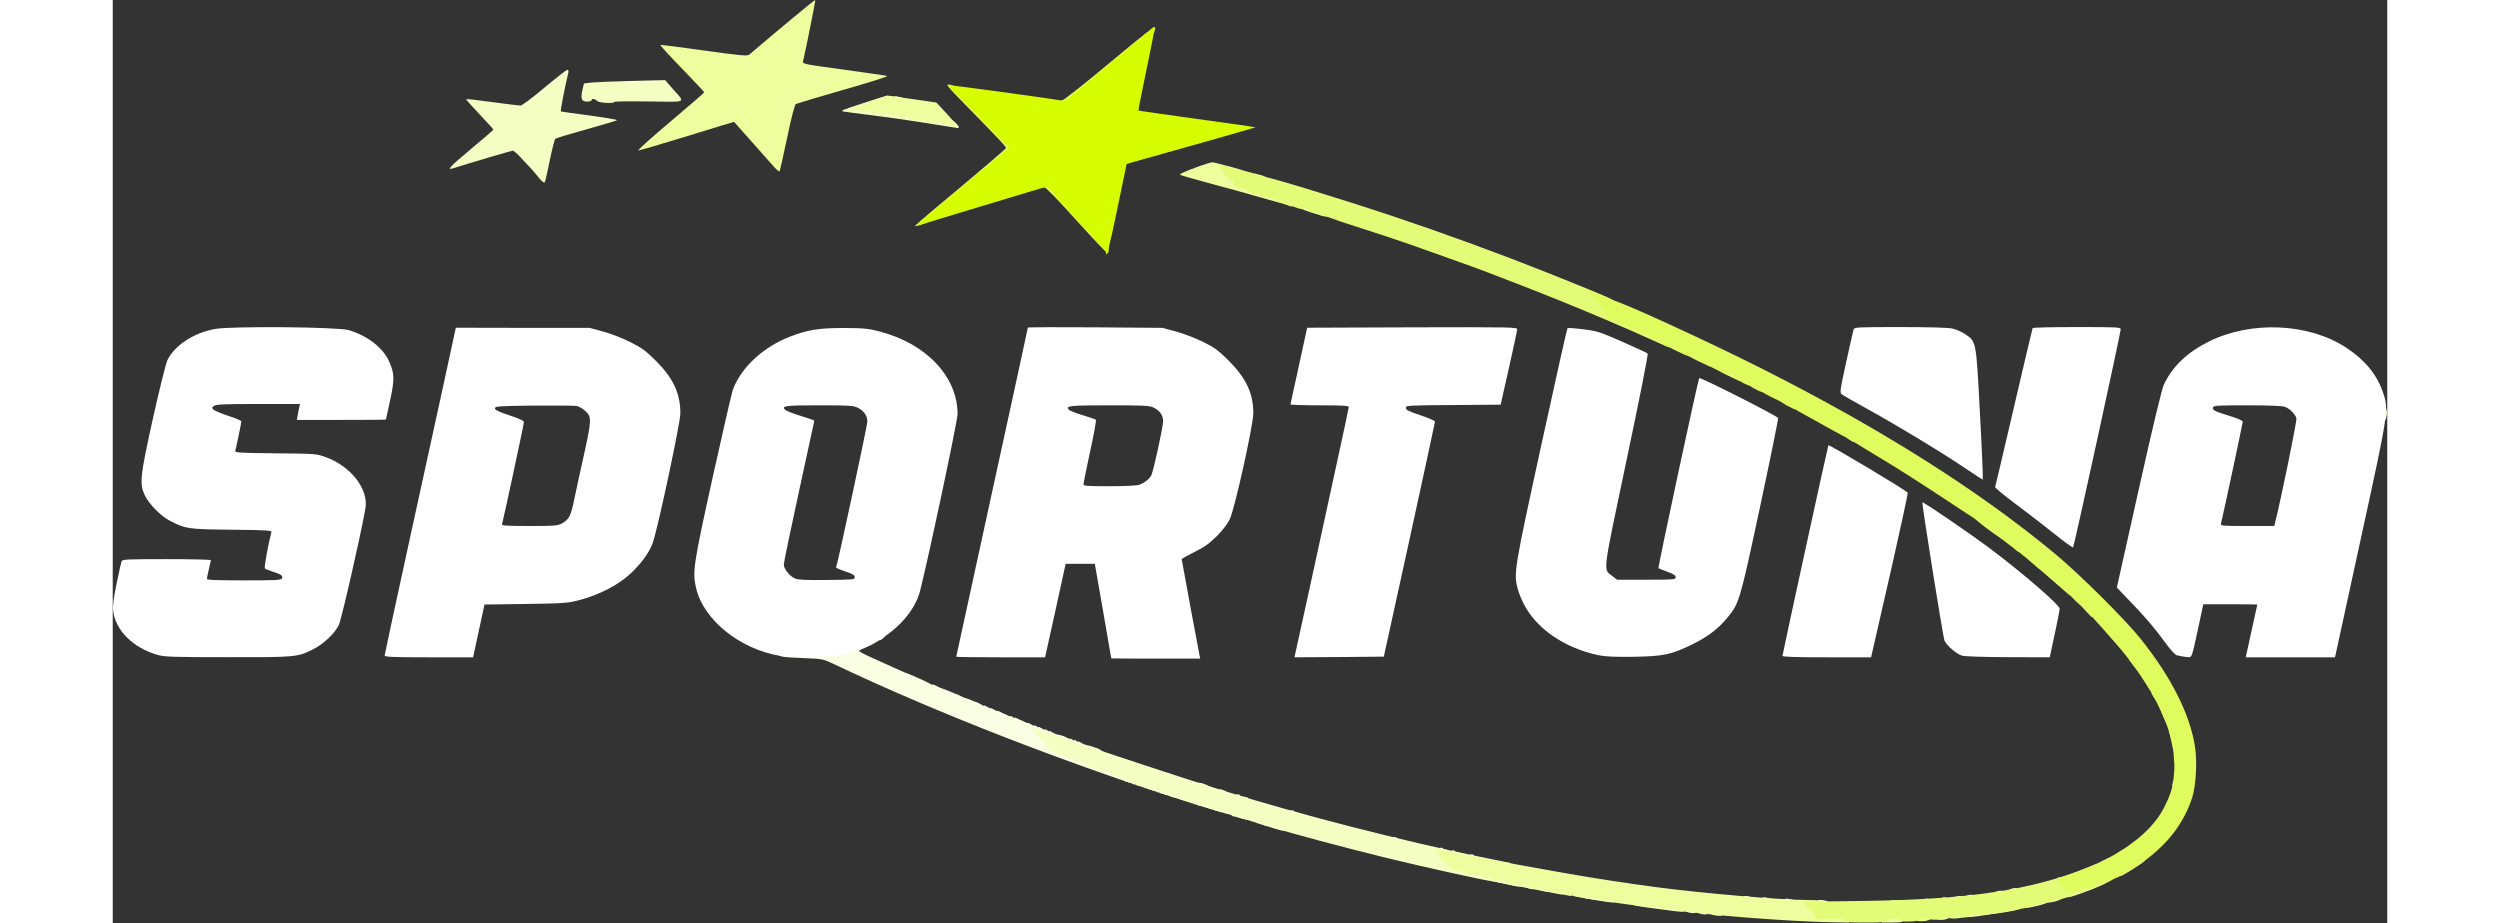 <?xml version="1.0"?>
<svg xmlns="http://www.w3.org/2000/svg" width="325" height="120" viewBox="0 0 1715 696" fill="none">
<rect x="0" y="0" width="1715" height="696" fill="#333333" stroke="none"/>
<g clip-path="url(#clip0_433_2)">
<path d="M1399 689.905C1399 688.405 1401.4 687.805 1415.3 685.705C1439.7 682.105 1439 682.205 1439 683.905C1439 685.705 1435 686.705 1415.2 689.505C1398 692.005 1399 692.005 1399 689.905ZM1206.8 689.905C1205.8 689.705 1205 688.805 1205 688.005C1205 687.005 1206.3 686.605 1209.5 686.605C1213.3 686.605 1214 686.905 1214 688.605C1214 690.105 1213.4 690.605 1211.3 690.505C1209.7 690.405 1207.7 690.205 1206.8 689.905ZM1196.8 688.905C1193.2 688.005 1194.8 685.605 1199 685.605C1202.3 685.605 1203 685.905 1203 687.605C1203 689.605 1201 690.005 1196.8 688.905ZM1187.8 687.905C1184.2 687.005 1185.8 684.605 1190 684.605C1193.3 684.605 1194 684.905 1194 686.605C1194 688.605 1192 689.005 1187.8 687.905ZM1166.5 685.505C1147.2 683.005 1146 682.705 1146 681.105C1146 679.205 1145.4 679.205 1166.8 681.805C1182.7 683.805 1185 684.305 1185 685.805C1185 688.005 1185 688.005 1166.5 685.505ZM1442 682.805C1442 681.405 1443.3 680.705 1447.8 679.805C1455.4 678.205 1458 678.305 1458 680.005C1458 681.005 1455.6 682.005 1451.1 683.005C1442.3 685.005 1442 685.005 1442 682.805ZM1285 680.605C1285 678.505 1287.3 678.005 1291.8 679.205C1295.9 680.305 1294.4 682.605 1289.5 682.605C1285.7 682.605 1285 682.305 1285 680.605ZM1338 681.205C1338 679.605 1341 678.605 1345.8 678.605C1348.3 678.605 1349 679.005 1349 680.605C1349 682.405 1348.3 682.605 1343.5 682.605C1339.5 682.605 1338 682.205 1338 681.205ZM1260 679.605C1260 677.505 1261.6 677.105 1265.8 678.205C1269.7 679.305 1268.5 681.605 1264 681.605C1260.7 681.605 1260 681.305 1260 679.605ZM1362 680.205C1362 679.505 1363 678.605 1364.3 678.205C1368.4 677.105 1370 677.505 1370 679.605C1370 681.305 1369.3 681.605 1366 681.605C1363.3 681.605 1362 681.205 1362 680.205ZM1120.5 679.105C1106.6 676.705 1106 676.605 1106 675.105C1106 673.205 1106.1 673.205 1120.8 675.305C1131.2 676.805 1133 677.305 1133 678.805C1133 680.905 1131.8 680.905 1120.5 679.105ZM1243 678.605C1243 676.505 1244.6 676.105 1248.8 677.205C1252.7 678.305 1251.5 680.605 1247 680.605C1243.7 680.605 1243 680.305 1243 678.605ZM1376 679.205C1376 677.905 1378.8 676.605 1381.8 676.605C1382.4 676.605 1383 677.505 1383 678.605C1383 680.205 1382.3 680.605 1379.5 680.605C1377.2 680.605 1376 680.105 1376 679.205ZM1459 678.805C1459 676.805 1462.2 675.605 1467.6 675.605C1472.9 675.605 1469.3 678.905 1462.7 680.105C1459.4 680.705 1459 680.605 1459 678.805ZM1229 677.605C1229 675.505 1230.6 675.105 1234.8 676.205C1238.7 677.305 1237.5 679.605 1233 679.605C1229.7 679.605 1229 679.305 1229 677.605ZM1387 678.205C1387 676.905 1389.8 675.605 1392.8 675.605C1393.4 675.605 1394 676.505 1394 677.605C1394 679.205 1393.3 679.605 1390.5 679.605C1388.2 679.605 1387 679.105 1387 678.205ZM1396 677.205C1396 675.905 1398.8 674.605 1401.8 674.605C1402.4 674.605 1403 675.505 1403 676.605C1403 678.205 1402.3 678.605 1399.5 678.605C1397.2 678.605 1396 678.105 1396 677.205ZM1473 674.805C1473 673.505 1474.5 672.505 1478.3 671.305C1481.3 670.405 1484.4 669.605 1485.3 669.605C1486.1 669.605 1487 669.105 1487.2 668.505C1487.4 667.905 1489.7 667.205 1492.3 666.905C1495.4 666.505 1497 665.905 1497 665.005C1497 664.105 1498.2 663.605 1500.5 663.605C1502.4 663.605 1504 664.005 1504 664.505C1504 665.705 1496.7 669.105 1485.2 673.205C1474.5 677.105 1473 677.305 1473 674.805ZM1095.8 674.905C1092.5 674.105 1093.8 671.605 1097.5 671.605C1100.3 671.605 1101 672.005 1101 673.605C1101 675.605 1099.6 675.905 1095.8 674.905ZM1418 674.205C1418 672.905 1420.8 671.605 1423.8 671.605C1424.4 671.605 1425 672.505 1425 673.605C1425 675.205 1424.3 675.605 1421.5 675.605C1419.2 675.605 1418 675.105 1418 674.205ZM1429 672.205C1429 670.905 1431.8 669.605 1434.8 669.605C1435.4 669.605 1436 670.505 1436 671.605C1436 673.205 1435.3 673.605 1432.5 673.605C1430.2 673.605 1429 673.105 1429 672.205ZM1078.8 671.905C1075.5 671.105 1076.8 668.605 1080.5 668.605C1083.3 668.605 1084 669.005 1084 670.605C1084 672.605 1082.6 672.905 1078.8 671.905ZM1067.8 669.905C1064.5 669.105 1065.8 666.605 1069.5 666.605C1072.3 666.605 1073 667.005 1073 668.605C1073 670.605 1071.6 670.905 1067.8 669.905ZM1055 667.605C1053.1 667.205 1048.9 666.305 1045.8 665.605C1042 664.905 1040 664.005 1040 663.005C1040 661.205 1042.4 661.205 1053.2 663.305C1060.4 664.705 1062 665.305 1062 666.805C1062 668.705 1060.7 668.905 1055 667.605ZM1513 658.205C1513 655.805 1514.6 654.605 1518.1 654.605C1519.1 654.605 1520 653.905 1520 653.105C1520 652.305 1520.7 651.605 1521.5 651.605C1522.3 651.605 1523 651.205 1523 650.605C1523 650.105 1523.7 649.605 1524.5 649.605C1525.3 649.605 1526 649.205 1526 648.605C1526 648.105 1527.6 647.605 1529.6 647.605C1532.8 647.605 1533.1 647.805 1532 649.105C1530.6 650.805 1515.1 660.605 1513.8 660.605C1513.4 660.605 1513 659.505 1513 658.205ZM1497 651.705C1497 651.205 1498.9 649.905 1501.3 648.705L1505.5 646.605L1505.8 648.705C1506 649.905 1505.6 651.305 1504.8 651.705C1503.1 652.905 1497 652.805 1497 651.705ZM1022 646.205C1022 645.505 1022.9 644.605 1024 644.305C1025.1 644.005 1026 644.205 1026 644.705C1026 645.205 1026.7 645.605 1027.5 645.605C1028.3 645.605 1029 646.105 1029 646.605C1029 647.205 1027.4 647.605 1025.5 647.605C1023.2 647.605 1022 647.105 1022 646.205ZM1008 643.205C1008 642.505 1008.9 641.605 1010 641.305C1011.1 641.005 1012 641.205 1012 641.705C1012 642.205 1012.7 642.605 1013.5 642.605C1014.3 642.605 1015 643.105 1015 643.605C1015 644.205 1013.4 644.605 1011.5 644.605C1009.2 644.605 1008 644.105 1008 643.205ZM999 641.205C999 640.505 999.9 639.605 1001 639.305C1002.1 639.005 1003 639.205 1003 639.705C1003 640.205 1003.7 640.605 1004.5 640.605C1005.3 640.605 1006 641.105 1006 641.605C1006 642.205 1004.4 642.605 1002.5 642.605C1000.2 642.605 999 642.105 999 641.205ZM964 633.205C964 632.505 964.9 631.605 966 631.305C967.1 631.005 968 631.205 968 631.705C968 632.205 968.7 632.605 969.5 632.605C970.3 632.605 971 633.105 971 633.605C971 634.205 969.4 634.605 967.5 634.605C965.2 634.605 964 634.105 964 633.205ZM873.5 623.905C869.1 622.605 864.4 621.105 863 620.705C861.6 620.305 860.3 619.105 860.1 618.105C859.8 616.505 860.3 616.405 864.6 616.905C867.3 617.205 869.6 617.905 869.8 618.505C870 619.105 871.7 619.605 873.6 619.605C875.5 619.605 877 620.105 877 620.605C877 621.205 878.6 621.605 880.5 621.605C883.6 621.605 884 621.905 884 624.105C884 627.105 883.7 627.105 873.5 623.905ZM848 616.205C842.5 614.605 840.4 613.505 840.2 612.205C839.8 610.505 840.3 610.405 844.6 610.905C847.3 611.205 849.6 611.905 849.8 612.505C850 613.105 851.7 613.605 853.6 613.605C856.6 613.605 857 613.905 857 616.105C857 619.005 857.5 619.005 848 616.205ZM887 612.805C887 611.705 887.7 611.005 889 611.005C890.1 611.005 891 611.405 891 611.805C891 612.205 891.7 612.605 892.5 612.605C893.3 612.605 894 613.105 894 613.605C894 614.205 892.4 614.605 890.5 614.605C887.8 614.605 887 614.205 887 612.805ZM818 607.005C723.8 577.405 622.3 538.105 543.5 500.605C535.7 496.905 535.2 496.805 521 496.205C505.2 495.605 502 495.105 502 493.105C502 492.005 505.2 491.905 518.3 492.305C536.6 493.005 543.6 492.105 557.3 487.505C562.2 485.905 566.8 484.605 567.6 484.605C568.4 484.605 569 484.205 569 483.605C569 483.105 570.6 482.605 572.5 482.605C575.3 482.605 576 482.205 576 480.605C576 479.005 576.7 478.605 579.7 478.605C583.2 478.605 583.3 478.605 581.5 480.605C580.5 481.705 579.3 482.605 578.7 482.605C578.2 482.605 576.6 483.405 575.2 484.405C573.7 485.405 570.5 487.105 568 488.105C565.5 489.105 563.1 490.305 562.7 490.605C562.3 491.005 566.3 493.205 571.7 495.605C577.1 498.005 584.9 501.505 589 503.405C593.1 505.305 597 507.005 597.5 507.205C599.8 507.705 615.5 514.805 616.7 515.805C617.4 516.405 618 516.605 618 516.205C618 515.805 619.5 516.305 621.3 517.305C623 518.205 625 519.105 625.6 519.205C626.2 519.305 628.9 520.405 631.6 521.505C634.3 522.705 636.5 523.605 636.5 523.505C636.5 523.405 637.6 523.905 639 524.605C640.4 525.405 642 526.105 642.5 526.205C643.1 526.305 645.1 527.005 647 527.805C648.9 528.605 651 529.405 651.5 529.505C652.1 529.605 653.5 530.405 654.8 531.205C656 532.005 657 532.405 657 532.005C657 531.705 658.1 532.105 659.5 533.005C660.9 533.905 662 534.405 662 534.005C662 533.705 663.1 534.105 664.5 535.005C665.9 535.905 667 536.405 667 536.105C667 535.805 668 536.105 669.3 536.805C670.5 537.505 671.7 538.105 672 538.105C672.3 538.105 673.5 538.705 674.8 539.405C676 540.105 677 540.405 677 540.005C677 539.705 677.7 539.905 678.5 540.605C679.3 541.305 680 541.505 680 541.205C680 540.805 681 541.105 682.3 541.805C683.5 542.505 684.7 543.105 685 543.105C685.3 543.105 686.5 543.705 687.8 544.405C689 545.105 690 545.405 690 545.105C690 544.805 691.1 545.305 692.5 546.205C693.9 547.105 695 547.505 695 547.105C695 546.705 695.7 546.905 696.5 547.605C697.3 548.305 698 548.605 698 548.205C698 547.805 699.1 548.305 700.5 549.205C701.9 550.105 703 550.505 703 550.105C703 549.705 703.7 549.905 704.5 550.605C705.3 551.305 706 551.605 706 551.205C706 550.805 707 551.205 708.3 552.105C709.5 552.905 711.7 553.805 713 554.005C714.4 554.205 715.6 554.505 715.8 554.705C715.9 554.805 716.3 554.905 716.8 555.005C717.2 555.105 718.5 555.705 719.8 556.405C721 557.105 722 557.405 722 557.005C722 556.705 722.7 556.905 723.5 557.605C724.3 558.305 725 558.505 725 558.105C725 557.705 725.7 557.905 726.5 558.605C727.3 559.305 728 559.605 728 559.205C728 558.805 729 559.205 730.3 560.105C731.5 560.905 733.7 561.805 735 562.005C736.4 562.205 737.6 562.505 737.8 562.705C737.9 562.805 738.5 563.005 739 563.105C739.6 563.205 740.2 563.505 740.5 563.605C740.8 563.705 741.3 563.905 741.8 564.005C743.6 564.405 747 566.805 747 567.605C747 568.205 745.5 568.605 743.8 568.605C738.8 568.605 733 566.705 733 565.105C733 564.005 731.9 563.605 729.1 563.605C725.4 563.605 719 561.905 718 560.705C717.7 560.305 715.5 559.505 713 558.905C710.5 558.305 707.7 557.405 706.6 557.005C705 556.405 705.1 556.705 707.1 559.905C709.3 563.205 710.9 564.105 725.5 569.505C734.3 572.805 742.9 576.205 744.5 577.005C746.2 577.905 748.4 578.605 749.5 578.605C750.6 578.605 754.2 579.905 757.5 581.405C760.8 583.005 771.4 586.905 781 590.105C790.6 593.305 798.7 596.205 799 596.605C799.3 597.005 801.3 597.605 803.5 597.905C805.7 598.305 807.6 599.005 807.8 599.605C808 600.105 809.3 600.605 810.8 600.605C814.1 600.605 827 604.705 827 605.805C827 606.205 828.2 606.605 829.8 606.605C834.9 606.605 837 607.705 837 610.205C837 611.505 836.7 612.605 836.3 612.605C835.8 612.505 827.6 610.005 818 607.005ZM852 603.605C852 603.105 850.7 602.605 849 602.605C846.7 602.605 846 602.105 846 600.705C846 598.905 848.9 598.205 850.1 599.805C850.4 600.305 851.8 600.705 853.3 600.805C854.8 600.905 856 601.405 856 601.805C856 602.205 856.7 602.605 857.5 602.605C858.3 602.605 859 603.105 859 603.605C859 604.205 857.4 604.605 855.5 604.605C853.6 604.605 852 604.205 852 603.605ZM833 596.805C833 594.905 834.9 594.605 838.3 596.105C841.1 597.305 840.2 598.605 836.5 598.605C833.8 598.605 833 598.205 833 596.805ZM818.8 593.905C816.1 593.205 816.5 589.905 819.3 590.205C820.5 590.305 821.6 590.505 821.8 590.605C821.9 590.805 822.3 590.905 822.8 591.105C825 591.705 827 592.905 827 593.705C827 594.605 821.9 594.705 818.8 593.905ZM1553 592.405C1553 589.405 1554.3 586.605 1555.6 586.605C1556.5 586.605 1557 587.805 1557 590.105C1557 592.905 1556.6 593.605 1555 593.605C1553.9 593.605 1553 593.005 1553 592.405Z" fill="#FAFEE2"/>
<path d="M1111.5 677.505C1108.8 677.005 1105 676.405 1103.3 676.105C1100.9 675.705 1100 675.005 1100 673.605C1100 671.205 1101.4 671.105 1112.3 672.805C1119.4 673.805 1120 674.105 1120 676.305C1120 678.805 1119.5 678.905 1111.5 677.505ZM1085.5 673.205C1082.2 672.505 1076.4 671.405 1072.5 670.705C1068.7 670.005 1061.5 668.605 1056.5 667.605C1051.6 666.505 1044.4 665.205 1040.5 664.605C1030.8 663.105 988.5 653.705 959 646.505C931.4 639.805 881.8 626.505 881 625.705C880.7 625.405 879.2 625.005 877.5 624.805C875.9 624.605 874.3 624.105 874 623.805C873.7 623.405 872.2 623.005 870.5 622.805C868.9 622.605 867.2 622.005 866.9 621.405C866.6 620.905 866 620.505 865.6 620.505C865.3 620.605 864.9 620.605 864.8 620.505C864.6 620.505 863.4 620.305 862 620.105C860.6 619.905 858.2 619.205 856.5 618.505C854.9 617.805 853.2 617.305 852.8 617.405C852.4 617.505 850.8 617.105 849.3 616.405C847.8 615.805 845.9 615.405 845.3 615.505C844.6 615.605 844 615.305 844 614.905C844 614.505 843 614.005 841.7 613.905C840.5 613.905 838.2 613.205 836.5 612.505C834.9 611.805 832.9 611.405 832.3 611.505C831.6 611.605 831 611.205 831 610.605C831 610.005 830.6 609.705 830.1 610.005C829.6 610.405 827.9 610.105 826.3 609.405C824.8 608.805 823.2 608.205 822.8 608.205C822.5 608.105 821.9 607.805 821.5 607.405C821.1 607.005 820.2 607.005 819.4 607.305C818.6 607.605 818 607.305 818 606.705C818 606.105 817.3 605.905 816.5 606.205C815.7 606.605 815 606.305 815 605.705C815 605.105 814.3 604.905 813.5 605.205C812.7 605.605 812 605.305 812 604.605C812 604.005 811.6 603.705 811.1 604.005C810.6 604.405 808.9 604.105 807.3 603.405C805.8 602.805 804.2 602.205 803.8 602.105C803.3 601.905 802.9 601.805 802.8 601.605C802.6 601.505 801.2 601.205 799.5 601.005C797.9 600.705 796.4 600.105 796.2 599.605C796 599.105 795.2 599.005 794.4 599.305C793.6 599.605 793 599.305 793 598.705C793 598.105 792.3 597.905 791.5 598.205C790.7 598.605 790 598.305 790 597.705C790 597.105 789.3 596.905 788.5 597.205C787.7 597.605 787 597.305 787 596.705C787 596.105 786.3 595.905 785.5 596.205C784.7 596.605 784 596.305 784 595.705C784 595.105 783.3 594.905 782.5 595.205C781.7 595.605 781 595.305 781 594.705C781 594.105 780.3 593.905 779.5 594.205C778.7 594.605 778 594.305 778 593.605C778 593.005 777.6 592.805 777 593.105C776.5 593.405 776 593.205 776 592.605C776 591.905 775.2 591.705 774 592.105C772.9 592.505 772 592.305 772 591.705C772 591.105 771.3 590.905 770.5 591.205C769.7 591.605 769 591.305 769 590.705C769 590.105 768.3 589.905 767.5 590.205C766.7 590.605 766 590.305 766 589.705C766 589.105 765.3 588.905 764.5 589.205C763.7 589.605 763 589.305 763 588.605C763 588.005 762.6 587.705 762.1 588.105C761.6 588.405 760.9 588.205 760.5 587.605C760.1 587.005 759.4 586.805 758.9 587.105C758.4 587.505 758 587.305 758 586.805C758 585.405 748 581.405 745.9 581.905C744.8 582.205 744 582.005 744 581.405C744 580.905 743.4 580.605 742.8 580.905C742.1 581.105 741.1 580.705 740.5 580.005C740 579.305 732.1 576.005 722.9 572.605C709.2 567.605 706.1 566.105 704.7 563.705C703.8 562.205 701.6 559.305 699.8 557.305C695.5 552.605 693.5 550.305 692.6 548.805C692.2 548.105 697.6 549.605 704.6 552.105C711.5 554.605 718 556.605 719 556.605C720 556.605 721 557.005 721.2 557.605C721.4 558.105 724.2 559.205 727.5 560.005C730.8 560.905 734.9 562.205 736.5 563.005C739.8 564.505 808.7 587.205 837.5 596.205C896.3 614.505 972.5 634.105 1033.3 646.505C1044.2 648.805 1053.4 650.605 1053.6 650.605C1053.8 650.605 1054 651.305 1054 652.105C1054 653.105 1053 653.605 1050.7 653.605C1047.8 653.605 1011.1 646.605 1005.5 645.005C1004.3 644.605 1004.7 645.305 1006.7 646.805C1008.5 648.005 1010.2 649.805 1010.5 650.705C1011 652.205 1031.6 657.005 1061.5 662.805C1064.8 663.405 1067.7 664.205 1068 664.605C1068.3 665.005 1074.7 666.305 1082.3 667.705C1095.2 669.905 1096 670.205 1096 672.305C1096 675.005 1094.6 675.105 1085.5 673.205ZM1712 311.605C1712 308.905 1712.4 306.605 1713 306.605C1714.2 306.605 1715.1 310.405 1714.6 313.105C1714.3 314.205 1714.1 315.405 1714.1 315.905C1714 316.305 1713.6 316.605 1713 316.605C1712.5 316.605 1712 314.405 1712 311.605ZM321.1 133.805C319.5 131.705 316.4 128.105 314.3 125.905C312.2 123.705 308.8 120.005 306.6 117.705C304.5 115.505 302.3 113.605 301.6 113.605C300.7 113.605 267.5 123.405 256.3 127.005C251.5 128.505 254.6 125.305 270.5 112.005C279.6 104.505 287 98.005 287 97.705C287 97.405 282.3 92.205 276.5 86.105C270.8 80.105 266.3 75.005 266.5 74.805C266.8 74.505 275.6 75.505 286.2 77.005C296.8 78.405 306.4 79.605 307.5 79.605C308.6 79.605 316.7 73.505 325.5 66.105C334.3 58.705 342.1 52.705 342.8 52.605C343.6 52.605 343.8 53.405 343.5 54.905C340.9 65.605 337.4 83.705 337.9 84.005C338.2 84.205 348.1 85.605 359.8 87.105C371.5 88.705 380.7 90.305 380.3 90.605C379.8 91.005 369.4 94.105 357 97.605C344.6 101.005 334.1 104.205 333.7 104.605C333.2 105.005 331.5 111.605 329.9 119.205C326 137.805 326.1 137.605 325.1 137.605C324.6 137.605 322.8 135.905 321.1 133.805ZM615.5 93.105C604.5 91.305 585.4 88.505 573 87.005C560.6 85.405 550.3 84.105 550.1 83.905C549.2 83.305 551 82.605 567.3 77.305C583.6 72.005 584 71.905 584 74.105C584 75.905 583 76.605 578 78.105C574.7 79.105 572.2 80.105 572.4 80.305C572.6 80.505 581.9 82.005 593.1 83.705C604.3 85.305 614.4 87.005 615.5 87.505C616.6 88.005 620.8 88.705 624.9 89.005C631.2 89.405 632.7 89.905 635.1 92.205C638.2 95.205 638.8 96.705 636.8 96.505C636.1 96.405 626.5 94.905 615.5 93.105Z" fill="#F5FEC3"/>
<path d="M365.2 76.105C363.7 74.405 361 74.105 361 75.605C361 76.205 359.5 76.605 357.6 76.605C353.5 76.605 352.6 74.405 354.2 67.605L355.3 62.905L361.4 62.205C364.8 61.905 378.5 61.305 392 61.005L416.5 60.405L422 66.705C431.9 78.005 434.1 76.905 404.1 76.505C389.8 76.305 378 76.405 378 76.905C378 78.305 366.6 77.605 365.2 76.105ZM588 74.605C588 72.505 589.6 72.105 593.8 73.205C597.7 74.305 596.5 76.605 592 76.605C588.7 76.605 588 76.305 588 74.605Z" fill="#F5FEC3"/>
<path d="M1281.5 694.905C1265.2 694.305 1237 692.405 1216 690.505C1179.3 687.205 1117.9 679.205 1117.2 677.605C1117.1 677.205 1115.6 677.205 1114 677.405C1112.3 677.605 1111 677.405 1111 676.905C1111 676.405 1109.7 676.105 1108 676.405C1106.4 676.605 1105 676.405 1105 676.005C1105 675.505 1102.4 675.005 1099.3 675.005C1096.1 674.905 1093.4 674.305 1093.2 673.805C1093 673.105 1091.6 672.905 1089.9 673.305C1088.1 673.605 1087 673.405 1087 672.705C1087 672.005 1086.1 671.805 1084.5 672.205C1083.1 672.505 1082 672.405 1082 671.905C1082 671.405 1080.7 671.105 1079 671.405C1077.2 671.705 1076 671.405 1076 670.705C1076 670.005 1075.1 669.805 1073.5 670.205C1072.1 670.505 1071 670.405 1071 669.905C1071 669.405 1069.7 669.105 1068 669.405C1065.7 669.705 1065 669.405 1065 668.205C1065 667.305 1064.6 666.605 1064 666.605C1063.5 666.605 1063 667.105 1063 667.605C1063 668.205 1062.3 668.605 1061.5 668.605C1060.7 668.605 1060 667.905 1060 667.105C1060 666.305 1059.6 665.605 1059 665.605C1058.5 665.605 1058 666.105 1058 666.605C1058 667.205 1057.3 667.605 1056.5 667.605C1055.7 667.605 1055 666.905 1055 666.105C1055 665.305 1054.6 664.605 1054 664.605C1053.5 664.605 1053 665.105 1053 665.605C1053 666.205 1052.3 666.605 1051.5 666.605C1050.7 666.605 1050 665.905 1050 665.105C1050 664.305 1049.3 663.605 1048.5 663.605C1047.7 663.605 1047 664.105 1047 664.605C1047 665.205 1046.6 665.605 1046 665.605C1045.5 665.605 1045 664.905 1045 664.105C1045 663.305 1044.6 662.605 1044 662.605C1043.5 662.605 1043 663.105 1043 663.605C1043 664.205 1042.3 664.605 1041.5 664.605C1040.7 664.605 1040 663.905 1040 663.105C1040 661.305 1036.4 661.105 1035.7 662.905C1035.3 663.605 1035.1 663.505 1035.1 662.505C1035 660.205 1023.1 657.805 1021.9 659.805C1021.2 660.805 1021 660.705 1021 659.505C1021 658.205 1019.3 657.505 1014.5 656.605C1010.2 655.805 1007.9 654.905 1007.5 653.705C1007.2 652.805 1005.7 651.205 1004 650.105C1002.3 649.005 1000.7 647.305 1000.4 646.405C1000.1 645.405 999.5 644.605 999 644.605C998.6 644.605 998 643.505 997.8 642.105C997.4 640.105 997.6 639.705 998.9 640.005C1001.5 640.805 1049.3 650.205 1063 652.605C1069.9 653.905 1082.7 656.105 1091.5 657.705C1114.3 661.805 1142.4 666.105 1164.5 669.005C1200.5 673.705 1258.2 678.605 1278 678.605C1287.8 678.605 1291 679.305 1291 681.205C1291 682.105 1289.8 682.605 1287.5 682.605C1284.7 682.605 1284.2 682.905 1284.7 684.405C1286.3 689.005 1287.8 689.605 1298.7 689.605H1309V695.605L1298.8 695.405C1293.1 695.305 1285.4 695.105 1281.5 694.905ZM1334 692.605V689.605H1342.5C1350.8 689.605 1351 689.705 1351 692.005C1351 695.005 1349.4 695.605 1340.9 695.605H1334V692.605ZM1360 692.105C1360 689.705 1360.3 689.605 1365.5 689.605C1370.2 689.605 1371 689.905 1371 691.505C1371 693.505 1368.4 694.605 1363.3 694.605C1360.4 694.605 1360 694.305 1360 692.105ZM1376 691.105C1376 688.805 1376.4 688.605 1380.5 688.605C1384.2 688.605 1385 688.905 1385 690.505C1385 692.405 1382.5 693.605 1378.3 693.605C1376.5 693.605 1376 693.005 1376 691.105ZM1387 690.205C1387 688.205 1387.5 687.605 1389.3 687.605C1390.5 687.605 1394.5 687.305 1398.3 686.905C1404.6 686.305 1405 686.405 1405 688.405C1405 690.705 1403.7 691.105 1393.3 692.105C1387 692.805 1387 692.805 1387 690.205ZM1343 681.205C1343 680.505 1344 679.605 1345.3 679.205C1349.4 678.105 1351 678.505 1351 680.605C1351 682.305 1350.3 682.605 1347 682.605C1344.3 682.605 1343 682.205 1343 681.205ZM904.3 160.405C896.8 158.005 895 157.105 895 155.505C895 153.905 895.7 153.605 899.5 153.605C902.8 153.605 904 154.005 904 155.105C904 156.205 905.1 156.605 908 156.605C910.2 156.605 912 157.105 912 157.605C912 158.205 913.1 158.605 914.5 158.605C916.5 158.605 917 159.105 917 161.105C917 164.305 916.1 164.205 904.3 160.405ZM886.9 155.105C886.6 154.905 884 154.005 881 153.205C878 152.405 868.5 149.705 860 147.305C851.5 144.905 839.1 141.405 832.5 139.705C810.7 133.805 805.5 132.305 804.7 131.605C803.8 130.805 826.7 122.205 829.3 122.405C830.2 122.405 837.1 124.205 844.5 126.205C853.3 128.605 858 130.405 858 131.305C858 132.205 856.7 132.605 854 132.605C851.8 132.605 850 132.205 850 131.605C850 131.105 848.7 130.605 847 130.605C845.4 130.605 844 131.105 844 131.605C844 132.205 844.9 132.605 846 132.605C847.4 132.605 848 133.305 848 134.905C848 136.905 848.9 137.505 854.3 139.105C857.7 140.105 861.2 141.305 862 141.605C863.9 142.505 869 144.105 875.8 145.705C878.6 146.405 881 147.305 881 147.805C881 148.205 882.1 148.605 883.5 148.605C884.9 148.605 886 149.105 886 149.605C886 150.205 887.1 150.605 888.5 150.605C890.5 150.605 891 151.105 891 153.105C891 154.905 890.5 155.605 889.2 155.605C888.2 155.605 887.1 155.405 886.9 155.105Z" fill="#EEFE9E"/>
<path d="M860 133.005C860 131.105 860.4 130.605 861.8 131.005C862.7 131.305 864.7 131.805 866.3 132.205C870.8 133.305 869.7 135.605 864.5 135.605C860.3 135.605 860 135.405 860 133.005ZM498.7 125.905C494.1 120.805 468.7 92.205 468.5 91.905C468.5 91.805 452.5 96.605 433 102.705C413.5 108.705 397 113.505 396.3 113.405C395.6 113.205 406.6 103.405 420.6 91.605C434.6 79.805 446 69.905 446 69.605C446 69.305 438.4 61.205 429.1 51.605C419.8 42.005 412.5 34.005 412.9 33.805C413.3 33.705 428.2 35.605 446 38.105C473.3 41.905 478.6 42.405 479.9 41.205C501.4 22.905 529.4 -0.395 529.7 0.005C530 0.305 523.2 34.705 520.5 46.205C520 48.205 521 48.405 551.3 52.505C568.4 54.905 583.2 57.005 584 57.305C584.8 57.605 570 62.305 551 67.705C532 73.205 515.9 78.005 515.1 78.405C514.2 78.905 511.8 88.005 508.5 103.905C505.6 117.505 503.1 128.905 502.8 129.205C502.5 129.505 500.6 128.005 498.7 125.905ZM631.6 94.105C631.1 92.805 630.7 92.805 629 93.805C627.4 94.905 626.8 94.805 625.7 93.205C624.7 91.905 624.1 91.705 623.6 92.405C622.7 93.905 619 94.005 619 92.605C619 92.005 617.9 91.805 616.4 92.205C614.6 92.705 613.5 92.305 612.4 91.005C611.3 89.605 610.7 89.505 610.4 90.405C609.6 92.105 608 91.905 606.3 89.905C605.3 88.605 604.7 88.405 604.4 89.405C603.6 91.105 600 90.905 600 89.105C600 88.305 599.3 87.605 598.5 87.605C597.7 87.605 597 88.105 597 88.605C597 90.205 594.3 89.805 593.6 88.105C592.9 86.305 589.4 86.105 588.6 87.905C588.3 88.705 587.8 88.605 587 87.405C585.8 85.505 581 84.905 581 86.605C581 87.205 580.6 87.605 580 87.605C579.5 87.605 579 86.905 579 86.105C579 85.205 578.1 84.605 576.5 84.605C575.1 84.605 574 85.105 574 85.605C574 86.205 573.6 86.605 573 86.605C572.5 86.605 572 85.905 572 85.105C572 84.105 571 83.605 569 83.605C567.4 83.605 566 84.105 566 84.605C566 85.205 565.6 85.605 565 85.605C564.5 85.605 564 84.905 564 84.105C564 83.105 563 82.605 561 82.605C559.4 82.605 558 83.105 558 83.605C558 84.205 557.6 84.605 557 84.605C556.5 84.605 556 84.005 556 83.205C556 82.405 561.3 80.005 569.9 76.905L583.8 72.005L602.4 74.605L621 77.305L628.4 85.205C635.2 92.505 636.7 95.605 633.5 95.605C632.8 95.605 632 94.905 631.6 94.105Z" fill="#EEFE9E"/>
<path d="M1306 694.105C1306 692.905 1304.2 692.605 1296 692.605C1288.7 692.605 1286 692.905 1285.9 693.905C1285.9 694.505 1285.4 694.205 1284.9 693.105C1282.9 688.905 1280.2 685.105 1279.3 685.305C1278.8 685.405 1277.6 684.205 1276.7 682.705L1275 679.905L1319.3 679.305C1399.3 678.305 1447.1 671.105 1489.8 653.805L1495 651.605V654.005C1495 655.805 1494.1 656.705 1490.7 658.005C1488.4 658.905 1485.4 659.605 1484.2 659.605C1483 659.605 1482 660.005 1482 660.505C1482 661.005 1480.3 662.005 1478.3 662.605C1473.5 664.205 1472.8 664.805 1473.6 667.005C1474.1 668.305 1475 668.605 1476.9 668.305C1485.9 666.705 1491.7 665.105 1492.8 663.905C1493.5 663.205 1495.2 662.605 1496.6 662.605C1498.1 662.605 1499 662.005 1499 661.105C1499 659.905 1500.3 659.605 1504.5 659.605C1516.3 659.605 1509.4 664.205 1484.3 673.205C1462 681.105 1421.8 689.805 1406.3 690.005C1402.3 690.105 1399 690.505 1399 691.005C1399 691.505 1397 691.605 1394.5 691.305C1391.5 690.805 1390 691.005 1390 691.805C1390 692.505 1388.2 692.705 1384.5 692.305C1380.9 691.905 1379 692.105 1379 692.805C1379 693.605 1376.4 693.705 1371 693.305C1366.5 692.905 1363 693.105 1363 693.605C1363 694.005 1359.6 694.605 1355.5 694.805C1350 695.005 1348 694.805 1348 693.905C1348 693.005 1346.2 692.605 1342.5 692.605C1338.3 692.605 1337 692.905 1337 694.105C1337 695.405 1334.6 695.605 1321.5 695.605C1308.4 695.605 1306 695.405 1306 694.105ZM1510 644.805C1510 644.005 1515.2 640.605 1516.4 640.605C1516.7 640.605 1517 641.705 1517 643.105C1517 645.305 1516.6 645.605 1513.5 645.605C1511.6 645.605 1510 645.205 1510 644.805ZM1519.5 638.605C1519.8 638.105 1521.4 636.705 1523 635.605L1526 633.505V636.505C1526 639.405 1525.7 639.605 1522.4 639.605C1520.4 639.605 1519.1 639.205 1519.5 638.605ZM1554 585.905C1554 582.505 1555.2 579.605 1556.6 579.605C1557.6 579.605 1558 580.905 1558 583.605C1558 586.905 1557.7 587.605 1556 587.605C1554.8 587.605 1554 586.905 1554 585.905ZM1554.6 575.405C1554.3 574.105 1554 571.505 1554 569.605C1554 567.705 1553.1 562.605 1552.1 558.405L1550.3 550.605H1552.6C1554.7 550.605 1555 551.105 1555 554.505C1555 556.705 1555.4 558.605 1556 558.805C1556.5 559.005 1557.3 563.305 1557.6 568.405C1558.2 576.305 1558.1 577.605 1556.8 577.605C1555.9 577.605 1555 576.605 1554.6 575.405ZM1546.9 541.905C1542.8 532.405 1542.8 532.605 1545.4 532.605C1547.8 532.605 1549 534.305 1549 537.705C1549 538.705 1549.5 539.605 1550 539.605C1550.6 539.605 1551 541.205 1551 543.105C1551 548.005 1549.3 547.505 1546.9 541.905ZM1539.1 526.105L1537.1 522.605H1540C1542.8 522.605 1543 522.905 1543 526.105C1543 528.005 1542.6 529.605 1542.1 529.605C1541.6 529.605 1540.3 528.005 1539.1 526.105ZM1524.9 503.405C1523.1 501.005 1521.2 498.505 1520.7 497.905C1520 496.905 1520.5 496.605 1522.9 496.605C1525.3 496.605 1526 497.005 1526 498.605C1526 499.705 1526.7 500.605 1527.5 500.605C1528.5 500.605 1529 501.705 1529 504.105C1529 506.005 1528.8 507.605 1528.6 507.605C1528.4 507.605 1526.7 505.705 1524.9 503.405ZM1508.3 482.705C1504.8 478.905 1502 475.505 1502 475.205C1502 474.905 1503.4 474.605 1505 474.605C1507.8 474.605 1508 474.905 1508 478.105C1508 481.305 1508.2 481.605 1511 481.605C1514.4 481.605 1515.3 483.005 1514.8 487.105C1514.5 489.605 1514.2 489.405 1508.3 482.705ZM1488.8 461.905C1486.7 459.705 1485 457.705 1485 457.305C1485 456.905 1486.6 456.605 1488.5 456.605C1492.5 456.605 1493.3 457.805 1492.8 462.605L1492.5 465.705L1488.8 461.905ZM1466.5 441.005C1461.6 436.705 1453.6 429.805 1448.8 425.805C1443.9 421.805 1440 418.105 1440 417.605C1440 417.005 1441.6 416.605 1443.5 416.605C1446.3 416.605 1447.3 417.105 1448.2 419.105C1448.8 420.505 1450.1 421.605 1451.2 421.605C1452.5 421.605 1453 422.305 1453 424.105C1453 426.205 1453.5 426.605 1456 426.605C1458 426.605 1459 427.105 1459 428.105C1459 428.905 1459.5 429.605 1460 429.605C1460.6 429.605 1461 430.305 1461 431.105C1461 432.005 1461.9 432.605 1463.5 432.605C1465.1 432.605 1466 433.205 1466 434.105C1466 434.905 1466.5 435.605 1467 435.605C1467.6 435.605 1468 436.505 1468 437.605C1468 439.105 1468.7 439.605 1470.9 439.605C1474.6 439.605 1476.2 441.605 1475.8 445.705L1475.5 448.905L1466.5 441.005ZM1434.8 414.605C1430.1 410.705 1430 409.605 1434.5 409.605C1437.3 409.605 1438.1 410.005 1438.6 412.005C1439.9 417.205 1438.8 417.905 1434.8 414.605ZM1415.8 400.405C1408.8 395.305 1403 390.505 1403 389.905C1403 388.005 1409.6 388.205 1410.4 390.105C1410.7 390.905 1411.6 391.605 1412.4 391.605C1413.3 391.605 1414.2 392.705 1414.6 394.105C1415.1 396.005 1415.9 396.605 1418.1 396.605C1420 396.605 1421 397.105 1421 398.105C1421 398.905 1421.9 399.605 1422.9 399.605C1423.9 399.605 1425 400.305 1425.4 401.105C1425.7 401.905 1426.6 402.605 1427.5 402.605C1428.6 402.605 1429 403.605 1429 406.105C1429 408.005 1428.9 409.605 1428.7 409.605C1428.6 409.605 1422.8 405.405 1415.8 400.405ZM1309.8 331.805C1305.9 329.505 1306.2 327.605 1310.5 327.605C1313.7 327.605 1314 327.805 1314 330.605C1314 334.005 1313.5 334.205 1309.8 331.805ZM1261.8 305.405C1255.1 301.805 1254.3 299.605 1259.5 299.605C1261.9 299.605 1263 300.105 1263 301.105C1263 302.105 1264 302.605 1266 302.605C1268.7 302.605 1269 302.905 1269 305.605C1269 307.305 1268.7 308.605 1268.3 308.605C1267.8 308.605 1264.9 307.105 1261.8 305.405ZM1237.8 293.005C1232.3 290.205 1231.4 287.605 1236 287.605C1241 287.605 1244 289.605 1244 292.805C1244 296.205 1243.8 296.205 1237.8 293.005ZM1216.3 282.405C1210.6 279.605 1206 276.905 1206 276.405C1206 276.005 1208.3 275.605 1211 275.605C1213.8 275.605 1216 276.105 1216 276.605C1216 277.205 1216.9 277.605 1218 277.605C1219.2 277.605 1221.9 278.505 1224 279.605C1227.3 281.305 1228 282.205 1228 284.605C1228 286.305 1227.7 287.605 1227.3 287.505C1226.8 287.505 1221.9 285.205 1216.3 282.405ZM1195.7 272.405C1189.2 269.305 1187 267.805 1187 266.305C1187 264.605 1187.5 264.405 1191.4 264.805C1193.9 265.105 1196.5 266.005 1197.4 266.805C1198.2 267.605 1200.2 268.905 1201.9 269.605C1204.4 270.605 1205 271.405 1205 273.705C1205 275.305 1204.9 276.605 1204.7 276.605C1204.6 276.605 1200.5 274.705 1195.7 272.405ZM1178.8 264.405C1173.8 262.105 1172 260.805 1172 259.305C1172 257.605 1172.5 257.405 1176.4 257.805C1178.9 258.105 1181.6 259.005 1182.4 259.905C1183.3 260.705 1184.5 261.605 1185.1 261.805C1185.7 262.005 1186 263.405 1185.8 264.905L1185.5 267.605L1178.8 264.405ZM1157.5 254.905C1141.9 247.805 1110.7 234.505 1090.5 226.405C1076.2 220.605 1068.2 217.505 1036.5 205.305C1031.6 203.405 1019 198.805 1008.5 195.105C998.1 191.405 984.8 186.705 979 184.605C969.4 181.205 959.1 177.805 926 167.105C919.7 165.005 914.4 163.005 914.2 162.505C914 162.105 913.2 162.005 912.3 162.305C911.4 162.705 910.2 162.205 909.4 161.205C908.7 160.205 907.7 159.705 907.1 160.005C905.5 161.005 901 159.505 901 158.005C901 157.205 900.3 156.605 899.5 156.605C898.7 156.605 898 157.005 898 157.505C898 158.005 895.8 157.705 893 156.805C890.3 155.905 888 154.905 888 154.405C888 154.005 887.3 153.905 886.4 154.305C885.3 154.705 884.2 154.205 883.4 153.105C882.6 152.105 882 151.705 882 152.305C882 152.905 881.1 153.205 880 152.905C878.9 152.605 878 151.605 878 150.705C878 149.305 877.8 149.305 877 150.605C876.5 151.405 876 151.605 876 151.005C876 149.205 872.8 148.405 871.8 149.805C871.2 150.805 871 150.605 871 149.405C871 148.405 870.3 147.605 869.5 147.605C868.7 147.605 868 148.105 868 148.805C868 149.405 867.1 149.005 866 147.805C863.7 145.405 861 144.905 861 146.905C861 147.505 860.2 147.105 859.2 146.005C858.3 144.805 854.7 143.005 851.3 142.005C845.9 140.505 845 139.905 845 137.905C845 136.505 844.6 135.705 844.1 136.105C843 136.705 837 130.705 837 128.905C837 128.205 836.7 127.605 836.2 127.605C835.8 127.605 834.9 126.705 834.3 125.705C833.1 123.805 833.2 123.805 838 125.205C840.6 126.005 844.8 127.005 847.2 127.605C857.7 129.805 861.6 130.905 862.4 131.705C863 132.205 864.2 132.605 865.3 132.605C869.4 132.605 923 148.905 965.5 163.105C1004.9 176.305 1045.8 191.305 1083 206.105C1135.8 227.205 1140.7 229.605 1131.1 229.605C1128.8 229.605 1127 230.005 1127 230.505C1127 232.005 1130 234.605 1131.6 234.605C1132.4 234.605 1133 235.205 1133 235.905C1133 236.505 1134.9 237.905 1137.3 239.005C1139.6 240.005 1142.6 241.405 1144 242.105C1145.4 242.805 1147.7 243.605 1149.3 244.005C1150.8 244.305 1152 245.105 1152 245.605C1152 246.205 1152.7 246.605 1153.5 246.605C1154.3 246.605 1155 247.105 1155 247.605C1155 248.205 1155.8 248.605 1156.8 248.605C1159 248.605 1164 250.805 1164 251.905C1164 252.305 1164.9 252.605 1166.1 252.605C1167.2 252.605 1168.8 253.205 1169.6 254.005C1171 255.505 1171.6 260.705 1170.3 260.505C1169.8 260.505 1164.1 257.905 1157.5 254.905Z" fill="#E4FB78"/>
<path d="M1473.3 672.305C1472 671.705 1471 670.905 1471 670.505C1471 670.105 1470.4 669.105 1469.8 668.405C1468.4 666.905 1466 662.905 1466 662.105C1466 661.805 1466.9 661.605 1468 661.605C1470.9 661.605 1489.8 654.305 1500.6 649.005C1522.5 638.305 1539.1 623.905 1546.6 609.105C1552.8 597.105 1554.4 590.105 1554.5 576.605C1554.5 565.305 1554.2 563.505 1549.8 549.605C1547.9 543.605 1540.7 527.805 1537.7 523.105C1537.1 522.105 1534.1 517.305 1531.1 512.605C1523.7 501.005 1512.8 487.305 1500.7 474.205C1495.1 468.205 1490.2 462.605 1489.9 461.705C1489.6 460.805 1488.8 460.105 1488.2 460.105C1487 460.105 1474 447.705 1472.4 444.905C1471.8 443.905 1470.9 443.105 1470.3 443.105C1468.9 443.105 1463 437.905 1463 436.705C1463 436.105 1462.7 435.705 1462.2 435.805C1461.1 436.205 1456 432.005 1456 430.705C1456 430.105 1455.7 429.705 1455.3 429.805C1453.9 430.205 1450 427.205 1450 425.805C1450 425.105 1449.6 424.705 1449.1 425.105C1448.5 425.405 1447.1 424.305 1445.9 422.705C1444.7 421.005 1443.3 419.905 1442.9 420.205C1442.5 420.405 1440.3 418.905 1438.2 416.905C1436 414.805 1433.9 413.005 1433.5 412.905C1431.6 412.505 1426 407.905 1426 406.805C1426 406.105 1425.6 405.705 1425.1 406.105C1424.6 406.405 1423.5 405.805 1422.8 404.805C1421.5 402.905 1421 402.605 1419 402.605C1418.5 402.605 1418 401.905 1418 401.005C1418 400.205 1417.5 399.805 1417 400.105C1416.4 400.505 1414.6 399.405 1413 397.705C1411.3 396.105 1410 395.105 1410 395.405C1409.9 395.805 1409.1 395.205 1408.2 394.105C1407.2 393.005 1406 392.005 1405.5 391.905C1404.9 391.805 1392.8 383.905 1378.5 374.405C1364.2 364.905 1343.5 351.705 1332.5 345.205C1321.5 338.605 1312 332.805 1311.5 332.205C1310.9 331.605 1309.8 331.005 1309 330.805C1308.2 330.605 1302.1 327.405 1295.5 323.705C1288.9 320.005 1279.6 314.805 1274.8 312.205C1269.9 309.605 1266 307.105 1266 306.605C1266 306.105 1265.4 305.905 1264.6 306.205C1263.8 306.505 1262.2 305.805 1261.1 304.705C1259.9 303.505 1259 302.805 1259 303.105C1259 303.405 1255 301.605 1250 299.105C1245.1 296.605 1241 294.105 1241 293.505C1241 293.005 1240.6 292.805 1240 293.105C1239.5 293.405 1239 293.205 1239 292.605C1239 292.005 1238.6 291.805 1238 292.105C1237.5 292.405 1237 292.205 1237 291.605C1237 291.005 1236.6 290.705 1236 291.105C1234.8 291.805 1225 286.905 1225 285.605C1225 284.105 1217.3 280.505 1215.6 281.205C1214.7 281.605 1213.8 281.205 1213.4 280.205C1213.1 279.305 1212.4 278.805 1212 279.105C1210.9 279.805 1202 275.505 1202 274.305C1202 273.905 1201.6 273.805 1201 274.105C1200.5 274.405 1200 274.205 1200 273.605C1200 273.005 1199.6 272.805 1199 273.105C1198.5 273.405 1198 273.205 1198 272.605C1198 272.005 1197.6 271.805 1197 272.105C1196.5 272.405 1196 272.205 1196 271.605C1196 271.005 1195.6 270.805 1195 271.105C1194.5 271.405 1194 271.105 1194 270.305C1194 269.505 1193.1 268.605 1192 268.305C1190.9 268.005 1190 268.205 1190 268.705C1190 269.205 1188.4 268.805 1186.5 267.905C1184.6 267.005 1183 265.805 1183 265.405C1183 264.905 1182.6 264.805 1182 265.105C1181.5 265.405 1181 265.205 1181 264.605C1181 264.005 1180.6 263.805 1180 264.105C1179.5 264.405 1179 264.105 1179 263.305C1179 262.505 1178.1 261.605 1177 261.305C1175.9 261.005 1175 261.205 1175 261.605C1175 263.005 1168.9 260.505 1168.3 259.005C1168 258.205 1167.4 257.905 1166.9 258.205C1166.4 258.505 1166 258.005 1166 257.105C1166 255.805 1165.4 255.505 1163.5 256.005C1161.6 256.505 1161 256.205 1160.9 254.905C1160.9 253.705 1160.7 253.605 1160.3 254.405C1159.9 255.405 1159.4 255.105 1158.3 253.605C1157.2 252.005 1156.1 251.605 1154.4 252.005C1152.7 252.505 1152 252.205 1152 251.105C1152 249.305 1150.4 249.105 1149.7 250.905C1149.4 251.505 1149.1 251.105 1149.1 250.005C1149 247.705 1146.5 246.005 1145.5 247.605C1144.6 249.105 1143 248.805 1143 247.305C1143 246.505 1141.8 245.305 1140.4 244.605C1138.2 243.405 1137.7 243.405 1137 244.605C1136.2 245.905 1136 245.905 1136 244.505C1136 242.405 1131.7 240.205 1129.1 241.105C1127.3 241.605 1127 241.305 1127 239.205C1127 237.805 1126.6 236.605 1126.1 236.605C1125.6 236.605 1124.9 235.805 1124.6 234.805C1124.3 233.905 1122.6 231.505 1120.8 229.605C1119 227.705 1117.5 225.805 1117.5 225.405C1117.5 224.905 1116.2 223.305 1114.7 221.605C1111.9 218.605 1112.8 217.205 1115.6 220.105C1116.5 220.905 1118.2 221.605 1119.6 221.605C1120.9 221.605 1122 222.105 1122 222.605C1122 223.205 1123.1 223.605 1124.4 223.605C1125.8 223.605 1127.5 224.305 1128.4 225.105C1129.2 225.905 1130.5 226.605 1131.4 226.605C1135.6 226.605 1201.1 256.605 1243 277.705C1332.9 323.005 1407 369.805 1464.7 417.705C1482.8 432.705 1517.6 467.305 1529 481.605C1552.1 510.505 1566.2 538.405 1570 562.905C1571.8 573.905 1570.8 592.205 1568 601.105C1560.3 625.205 1543 644.505 1515 659.805C1510.1 662.505 1507.7 663.305 1505.3 662.905C1502.4 662.405 1502 662.705 1502 664.605C1502 666.205 1501.6 666.605 1500.1 666.105C1497.7 665.405 1494.8 666.505 1495.3 668.005C1495.6 668.805 1494.3 669.305 1491.1 669.305C1488.6 669.405 1484 670.305 1481 671.405C1476.9 672.805 1474.9 673.105 1473.3 672.305ZM726.6 166.105C712.1 150.005 703.3 140.905 702.4 141.305C701.5 141.605 701 141.105 701 139.705C701 138.005 701.6 137.605 704.4 137.605C707.3 137.605 708.7 138.705 715.9 146.505C720.3 151.405 724 156.105 724 157.005C724 157.905 724.6 158.605 725.4 158.605C727.2 158.605 743 176.005 743 178.005C743 178.905 743.6 179.605 744.3 179.605C746.6 179.605 751 185.105 751 187.805C751 189.305 750.7 190.705 750.2 191.005C749.8 191.205 739.2 180.005 726.6 166.105ZM638.7 141.605C657.8 125.605 673.5 112.105 673.5 111.605C673.5 110.505 669 105.705 646 82.205C627.7 63.505 627.5 63.305 631.5 63.905C635 64.505 637.8 66.905 657.2 86.305C676.5 105.505 679 108.505 679 111.305C679 114.205 676.7 116.405 647.1 141.005C621.4 162.405 614.2 167.905 610.3 169.105C607.7 169.905 605.1 170.605 604.7 170.605C604.2 170.605 619.5 157.505 638.7 141.605ZM714 77.605C714 76.305 714.7 75.605 715.9 75.605C717 75.605 733.2 62.805 751.9 47.205C779 24.605 786 19.205 786 20.905C786 22.105 785.4 24.105 784.7 25.305C784.1 26.505 769.4 39.205 752.2 53.605C724.7 76.405 720.4 79.605 717.4 79.605C714.7 79.605 714 79.205 714 77.605Z" fill="#E0FB5E"/>
<path d="M748.9 191.105C748.8 190.505 748.8 189.805 748.9 189.405C748.9 189.005 746.8 186.805 744.2 184.505C741.6 182.205 739.6 180.005 739.7 179.605C739.8 179.105 737.4 176.405 734.2 173.505C731.1 170.605 729.2 168.605 730 169.005C730.8 169.405 729 167.405 726 164.505C723 161.605 720.6 158.905 720.7 158.505C720.8 158.105 718.4 155.405 715.2 152.505C712.1 149.605 710.2 147.605 711 148.005C711.8 148.505 710.7 147.005 708.5 144.705L704.5 140.605L658 154.605C632.4 162.305 610.2 169.105 608.7 169.605L605.9 170.505L608.2 167.705C609.5 166.105 610.8 165.005 611.2 165.205C611.5 165.405 612.9 164.305 614.3 162.705C615.7 161.005 617 159.905 617.3 160.205C617.5 160.505 618.9 159.305 620.3 157.705C621.6 156.105 623 154.905 623.3 155.205C623.5 155.505 624.9 154.305 626.3 152.705C627.6 151.105 629 149.905 629.3 150.205C629.5 150.505 630.9 149.305 632.3 147.705C633.6 146.105 635 144.905 635.3 145.205C635.5 145.505 636.9 144.305 638.3 142.705C639.6 141.105 641 139.905 641.3 140.205C641.5 140.505 642.9 139.305 644.3 137.705C645.6 136.105 647 134.905 647.3 135.205C647.5 135.505 648.9 134.305 650.3 132.705C651.6 131.105 653 129.905 653.3 130.205C653.5 130.505 654.9 129.305 656.3 127.705C657.6 126.105 659 124.905 659.3 125.205C659.5 125.505 660.9 124.305 662.3 122.705C663.6 121.105 665 119.905 665.3 120.205C665.5 120.505 666.9 119.305 668.4 117.605C669.8 115.905 671 114.805 671 115.205C671 115.605 672.1 114.905 673.5 113.605L676.1 111.205L652.8 87.905C640 75.105 629.8 64.505 630 64.205C630.5 63.805 714.5 75.205 716.8 76.105C717.4 76.305 718 76.105 718 75.505C718 74.905 718.4 74.705 718.9 75.005C719.4 75.405 720.9 74.305 722.3 72.705C723.7 71.005 725 69.905 725.3 70.205C725.5 70.505 726.9 69.305 728.3 67.705C729.6 66.105 731 64.905 731.3 65.205C731.5 65.505 732.9 64.305 734.3 62.705C735.6 61.105 737 59.905 737.3 60.205C737.5 60.505 738.9 59.305 740.3 57.705C741.6 56.105 743 54.905 743.3 55.205C743.5 55.505 744.9 54.305 746.3 52.705C747.6 51.105 749 49.905 749.3 50.205C749.5 50.505 750.9 49.305 752.3 47.705C753.6 46.105 755 44.905 755.3 45.205C755.5 45.505 756.9 44.305 758.3 42.705C759.6 41.105 761 39.905 761.3 40.205C761.5 40.505 762.9 39.305 764.3 37.705C765.6 36.105 767 34.905 767.3 35.205C767.5 35.505 768.9 34.305 770.3 32.705C771.6 31.105 773 29.905 773.3 30.205C773.5 30.505 774.9 29.305 776.3 27.705C777.6 26.105 779 24.905 779.3 25.205C779.5 25.505 780.9 24.305 782.3 22.605C783.7 21.005 785.1 20.005 785.5 20.505C785.8 21.005 783.1 35.305 779.5 52.205C776 69.205 773.2 83.105 773.4 83.305C773.5 83.505 793.4 86.305 817.6 89.705C841.7 93.005 861.6 95.805 861.7 96.005C861.9 96.105 788.1 117.105 768 122.605L764.5 123.605L757.6 156.805C751.6 185.805 749.3 194.805 748.9 191.105Z" fill="#D7FE01"/>
<path d="M752.9 496.405C752.9 496.205 750 480.105 746.7 460.605L740.5 425.105H718.5L711.4 457.605C707.5 475.505 704 491.405 703.6 492.905L703 495.605H669.5C651.1 495.605 636 495.405 636 495.205C636 495.005 648.2 439.205 663 371.205C677.9 303.205 690 247.305 690 247.005C690 246.705 712.8 246.605 740.8 246.805L791.5 247.205L801.5 249.905C807 251.305 816.2 254.905 822 257.705C831 262.205 833.6 264.105 841.5 272.005C854.6 285.105 860 296.605 860 311.605C860 320.405 846 383.605 842.3 391.405C840.7 394.805 836.9 399.805 832.6 404.105C826.9 409.805 823.5 412.305 815.8 416.105C810.4 418.805 806 421.305 806 421.605C806 422.405 818.7 490.805 819.5 494.405L820 496.605H786.5C768.1 496.605 753 496.505 752.9 496.405ZM774.1 365.505C777.7 364.205 781.6 361.205 783.1 358.405C784.6 355.605 792 321.705 792 317.605C792 313.105 789.4 309.505 784.6 307.205C781.7 305.805 776.8 305.605 751.2 305.605C720.9 305.605 717.9 306.005 721.1 309.105C721.9 309.805 726.6 311.605 731.5 313.105C736.5 314.605 740.9 316.105 741.3 316.505C741.7 316.905 739.8 327.605 737 340.205C734.3 352.805 732 363.905 732 364.805C732 366.505 733.6 366.605 751.4 366.605C763.2 366.605 772 366.205 774.1 365.505ZM33.5 493.705C15.1 488.305 1.8 475.005 0.3 460.205C-0.1 456.605 0.7 450.705 2.9 440.105C4.6 431.805 6.3 424.305 6.6 423.405C7.1 421.705 9.6 421.605 40.6 421.605C59 421.605 74 421.905 74 422.405C74 422.805 73.3 425.805 72.5 429.105C71.7 432.405 71.1 435.705 71 436.405C71 437.305 77.3 437.605 99 437.605C123.8 437.605 127.1 437.405 127.7 436.005C128.4 434.105 127.1 433.105 120.5 431.005C117.8 430.105 115.1 429.005 114.7 428.605C114 428.005 117.5 409.005 119.6 401.405C120 399.905 117.5 399.705 89.3 399.405C56 399.005 55.2 398.805 43 392.605C36.4 389.205 27.4 380.105 24.3 373.705C20 364.705 20.5 359.805 30.4 315.105C35.2 293.705 40 274.105 41.2 271.605C46.7 260.305 61.3 250.805 77.4 248.005C90.2 245.805 169.8 246.505 177.9 248.905C192.1 253.105 203.7 262.105 208.4 272.505C212.5 281.705 212.6 286.105 209.1 302.005C207.4 309.705 206 316.105 206 316.305C206 316.505 190.9 316.605 172.4 316.605H138.8L139.5 312.905C139.8 310.805 140.4 308.105 140.7 306.905L141.2 304.605H109.8C84 304.605 78 304.905 76.4 306.005C74.7 307.305 74.7 307.605 76 308.905C76.8 309.705 81.9 311.805 87.3 313.605C92.6 315.305 97 317.205 97 317.705C97 318.705 93.2 337.105 92.4 339.805C91.9 341.305 94.4 341.505 122.7 341.805C153.1 342.105 153.6 342.105 160.7 344.705C179.8 351.705 193.1 369.005 190.5 383.505C187 403.505 172.5 467.005 170.5 471.205C167.3 477.705 159.1 485.505 151.2 489.505C139.3 495.505 138.2 495.605 86.5 495.505C44.8 495.505 38.8 495.305 33.5 493.705ZM205 494.305C205 493.605 214 451.905 225 401.605C236 351.305 247 300.905 249.5 289.605C251.9 278.305 255 264.205 256.3 258.105L258.7 247.105L309.1 247.205H359.5L369.5 249.905C375.1 251.405 384.1 254.805 390 257.805C399 262.305 401.8 264.305 409.6 272.105C422.6 285.105 428 296.605 428 311.705C428 318.805 410.6 400.405 407.1 409.505C404.3 417.005 398.5 424.905 390.4 432.505C381.3 441.005 367.2 448.305 352.5 452.305C342.9 454.805 341.2 454.905 311.4 455.405L280.3 455.805L276 475.705L271.7 495.605H238.4C211.7 495.605 205 495.305 205 494.305ZM339 394.505C344.1 391.605 345.5 388.705 348 376.505C349.2 370.805 352.3 356.105 355.1 343.905C361.1 316.505 361.2 314.505 356.5 310.005C354.5 308.205 351.5 306.405 349.7 306.105C347.9 305.805 333.5 305.705 317.5 305.805C291.5 306.105 288.5 306.305 288.2 307.705C288 309.005 290.3 310.205 298.9 313.105C307.1 315.805 310 317.205 310 318.405C310 320.005 294.4 392.605 293.5 395.405C293.2 396.305 297.7 396.605 314.1 396.605C333.7 396.605 335.5 396.405 339 394.505ZM503.1 494.505C472.8 489.405 445.6 467.505 439.9 443.605C437 431.205 437.7 426.405 452.4 359.705C460 325.305 466.9 295.405 467.8 293.205C474.3 276.605 490.8 261.405 511 253.705C524.2 248.605 532.7 247.305 551.5 247.305C566.5 247.405 569.7 247.705 578.5 250.005C613.6 259.205 637 284.105 637 312.205C637 318.005 611.5 437.205 608 448.105C602.3 465.405 584.7 481.705 563.4 489.505C550.2 494.305 541.9 495.605 524.3 495.505C515.6 495.405 506.1 495.005 503.1 494.505ZM559.5 435.205C559.5 433.705 557.9 432.705 552.2 430.805C548.3 429.505 545.2 428.105 545.4 427.805C546.4 426.205 569 320.705 569 317.805C569 313.505 566.5 309.905 561.9 307.505C558.4 305.805 555.9 305.605 532.6 305.605C506.9 305.605 503.9 306.005 507.1 309.105C507.9 309.805 513.1 311.905 518.8 313.605C524.4 315.305 529 316.905 529 317.205C529 317.405 523.8 341.305 517.5 370.205C511.2 399.205 506 424.105 506 425.605C506 429.005 510.3 434.405 514.5 436.205C516.7 437.205 522.7 437.505 538.5 437.305C558.5 437.105 559.5 437.005 559.5 435.205ZM891.5 493.405C891.8 492.105 896.5 470.405 902.1 445.105C907.6 419.805 916.6 378.605 922 353.605C927.5 328.505 932 307.505 932 306.805C932 305.905 926.5 305.605 910 305.605C897.9 305.605 888 305.305 888 304.905C888.1 304.405 890.9 291.305 894.4 275.605L900.6 247.105L979.8 246.805C1054.8 246.605 1059 246.705 1059 248.305C1058.9 249.305 1056.1 262.505 1052.7 277.605L1046.5 305.105L1010.8 305.405C976.4 305.605 975 305.705 975 307.505C975 309.105 977.1 310.105 986 313.105C992.1 315.105 997 317.305 997 317.905C996.9 318.605 988.3 358.705 977.7 407.105L958.4 495.105L924.7 495.405L891 495.605L891.5 493.405ZM1120.6 494.105C1094.8 488.705 1073.3 474.105 1063.8 455.105C1062.1 451.805 1060.1 446.905 1059.4 444.105C1056.2 432.405 1056.7 429.305 1077.1 335.805C1087.6 287.605 1096.5 247.805 1096.9 247.505C1097.2 247.105 1102.6 247.505 1108.8 248.305C1119.4 249.605 1121.3 250.205 1138.3 257.705C1148.3 262.105 1156.9 266.105 1157.3 266.505C1157.9 267.105 1151.3 300.205 1141.5 346.605C1123 434.505 1123.6 428.905 1130.8 434.405L1134.3 437.105H1156.4C1177.3 437.105 1178.5 437.005 1178.5 435.205C1178.5 433.905 1176.9 432.805 1172.2 431.105C1168.7 429.805 1165.7 428.605 1165.5 428.405C1164.9 427.905 1195.4 285.905 1196.2 285.105C1197.1 284.205 1255.1 313.605 1255.7 315.205C1255.9 315.905 1249.8 346.005 1242.1 382.105C1226.8 453.405 1226.5 454.605 1217.5 465.705C1210.7 474.005 1202.5 480.205 1191.5 485.605C1175.2 493.605 1169.7 494.805 1147 495.205C1132.9 495.405 1125.6 495.105 1120.6 494.105ZM1259 494.505C1259 493.105 1293.2 336.205 1293.6 335.705C1294.2 335.005 1352.4 369.705 1353.4 371.505C1353.7 371.905 1348.5 395.805 1342 424.705C1335.4 453.505 1329.1 481.305 1327.9 486.405L1325.8 495.605H1292.4C1269 495.605 1259 495.305 1259 494.505ZM1394.2 494.305C1390 493.005 1382.6 486.505 1381.1 482.905C1380 480.105 1363.9 379.405 1364.5 378.805C1365.1 378.105 1400.9 402.605 1416.7 414.505C1440.5 432.405 1467.9 456.105 1468 458.905C1468.1 459.605 1466.4 468.105 1464.3 477.905L1460.5 495.605L1429 495.505C1410 495.405 1396.2 495.005 1394.2 494.305ZM1560.5 494.905C1559.4 494.705 1557.5 494.305 1556.4 494.105C1555.1 493.805 1551.6 490.005 1547.9 484.905C1539.9 473.905 1532.2 464.805 1520.3 452.605L1511.1 443.005L1527.6 369.105C1538.5 320.205 1545 293.405 1546.6 289.905C1553.1 276.205 1564.1 265.705 1580.5 257.505C1612.3 241.705 1655.6 243.605 1683.7 261.905C1697.8 271.105 1706.8 281.905 1711.5 295.105C1716.3 308.805 1716.4 308.405 1694.8 407.405L1675.6 495.605H1608.3L1612.6 475.905C1615 465.005 1617 456.005 1617 455.905C1617 455.705 1607.8 455.605 1596.6 455.605H1576.3L1572 475.605C1567.7 495.405 1567.6 495.605 1565.1 495.505C1563.7 495.405 1561.6 495.205 1560.5 494.905ZM1630.4 394.105C1635.1 375.605 1646.9 317.505 1646.5 315.505C1645.8 312.405 1641.6 308.105 1637.7 306.705C1636 306.005 1625 305.605 1609.5 305.605C1588.5 305.605 1584.1 305.805 1583.7 307.005C1582.9 309.205 1584.5 310.005 1595.8 313.505C1602.7 315.605 1606 317.105 1606 318.105C1606 319.205 1591.9 385.405 1589.6 394.905C1589.2 396.505 1590.7 396.605 1609.5 396.605H1629.8L1630.4 394.105ZM1464.5 402.905C1457.4 397.205 1444.2 387.005 1435.2 380.305C1426.3 373.705 1419.1 367.705 1419.3 367.205C1419.6 366.605 1425.9 339.605 1433.5 307.105C1441 274.705 1447.4 247.805 1447.6 247.405C1447.9 246.905 1462.9 246.605 1481.1 246.605C1511.8 246.605 1514 246.705 1514 248.405C1514 250.905 1478.9 412.005 1478.1 412.705C1477.8 413.105 1471.7 408.705 1464.5 402.905ZM1394.5 351.505C1376.2 339.305 1344.2 320.005 1322 307.805C1312.9 302.805 1304.7 298.105 1303.8 297.405C1302.1 296.205 1302.3 294.705 1307 273.105C1309.8 260.505 1312.3 249.305 1312.6 248.405C1313.1 246.705 1315.6 246.605 1347.5 246.605C1368.5 246.605 1383.9 247.005 1387 247.705C1389.8 248.305 1394.1 250.205 1396.7 251.905C1405.2 257.705 1405 256.405 1407.9 312.205C1409.4 339.405 1410.3 361.605 1410 361.605C1409.7 361.605 1402.8 357.105 1394.5 351.505Z" fill="white"/>
</g>
<defs>
<clipPath id="clip0_433_2">
<rect width="1715" height="696" fill="white"/>
</clipPath>
</defs>
</svg>
